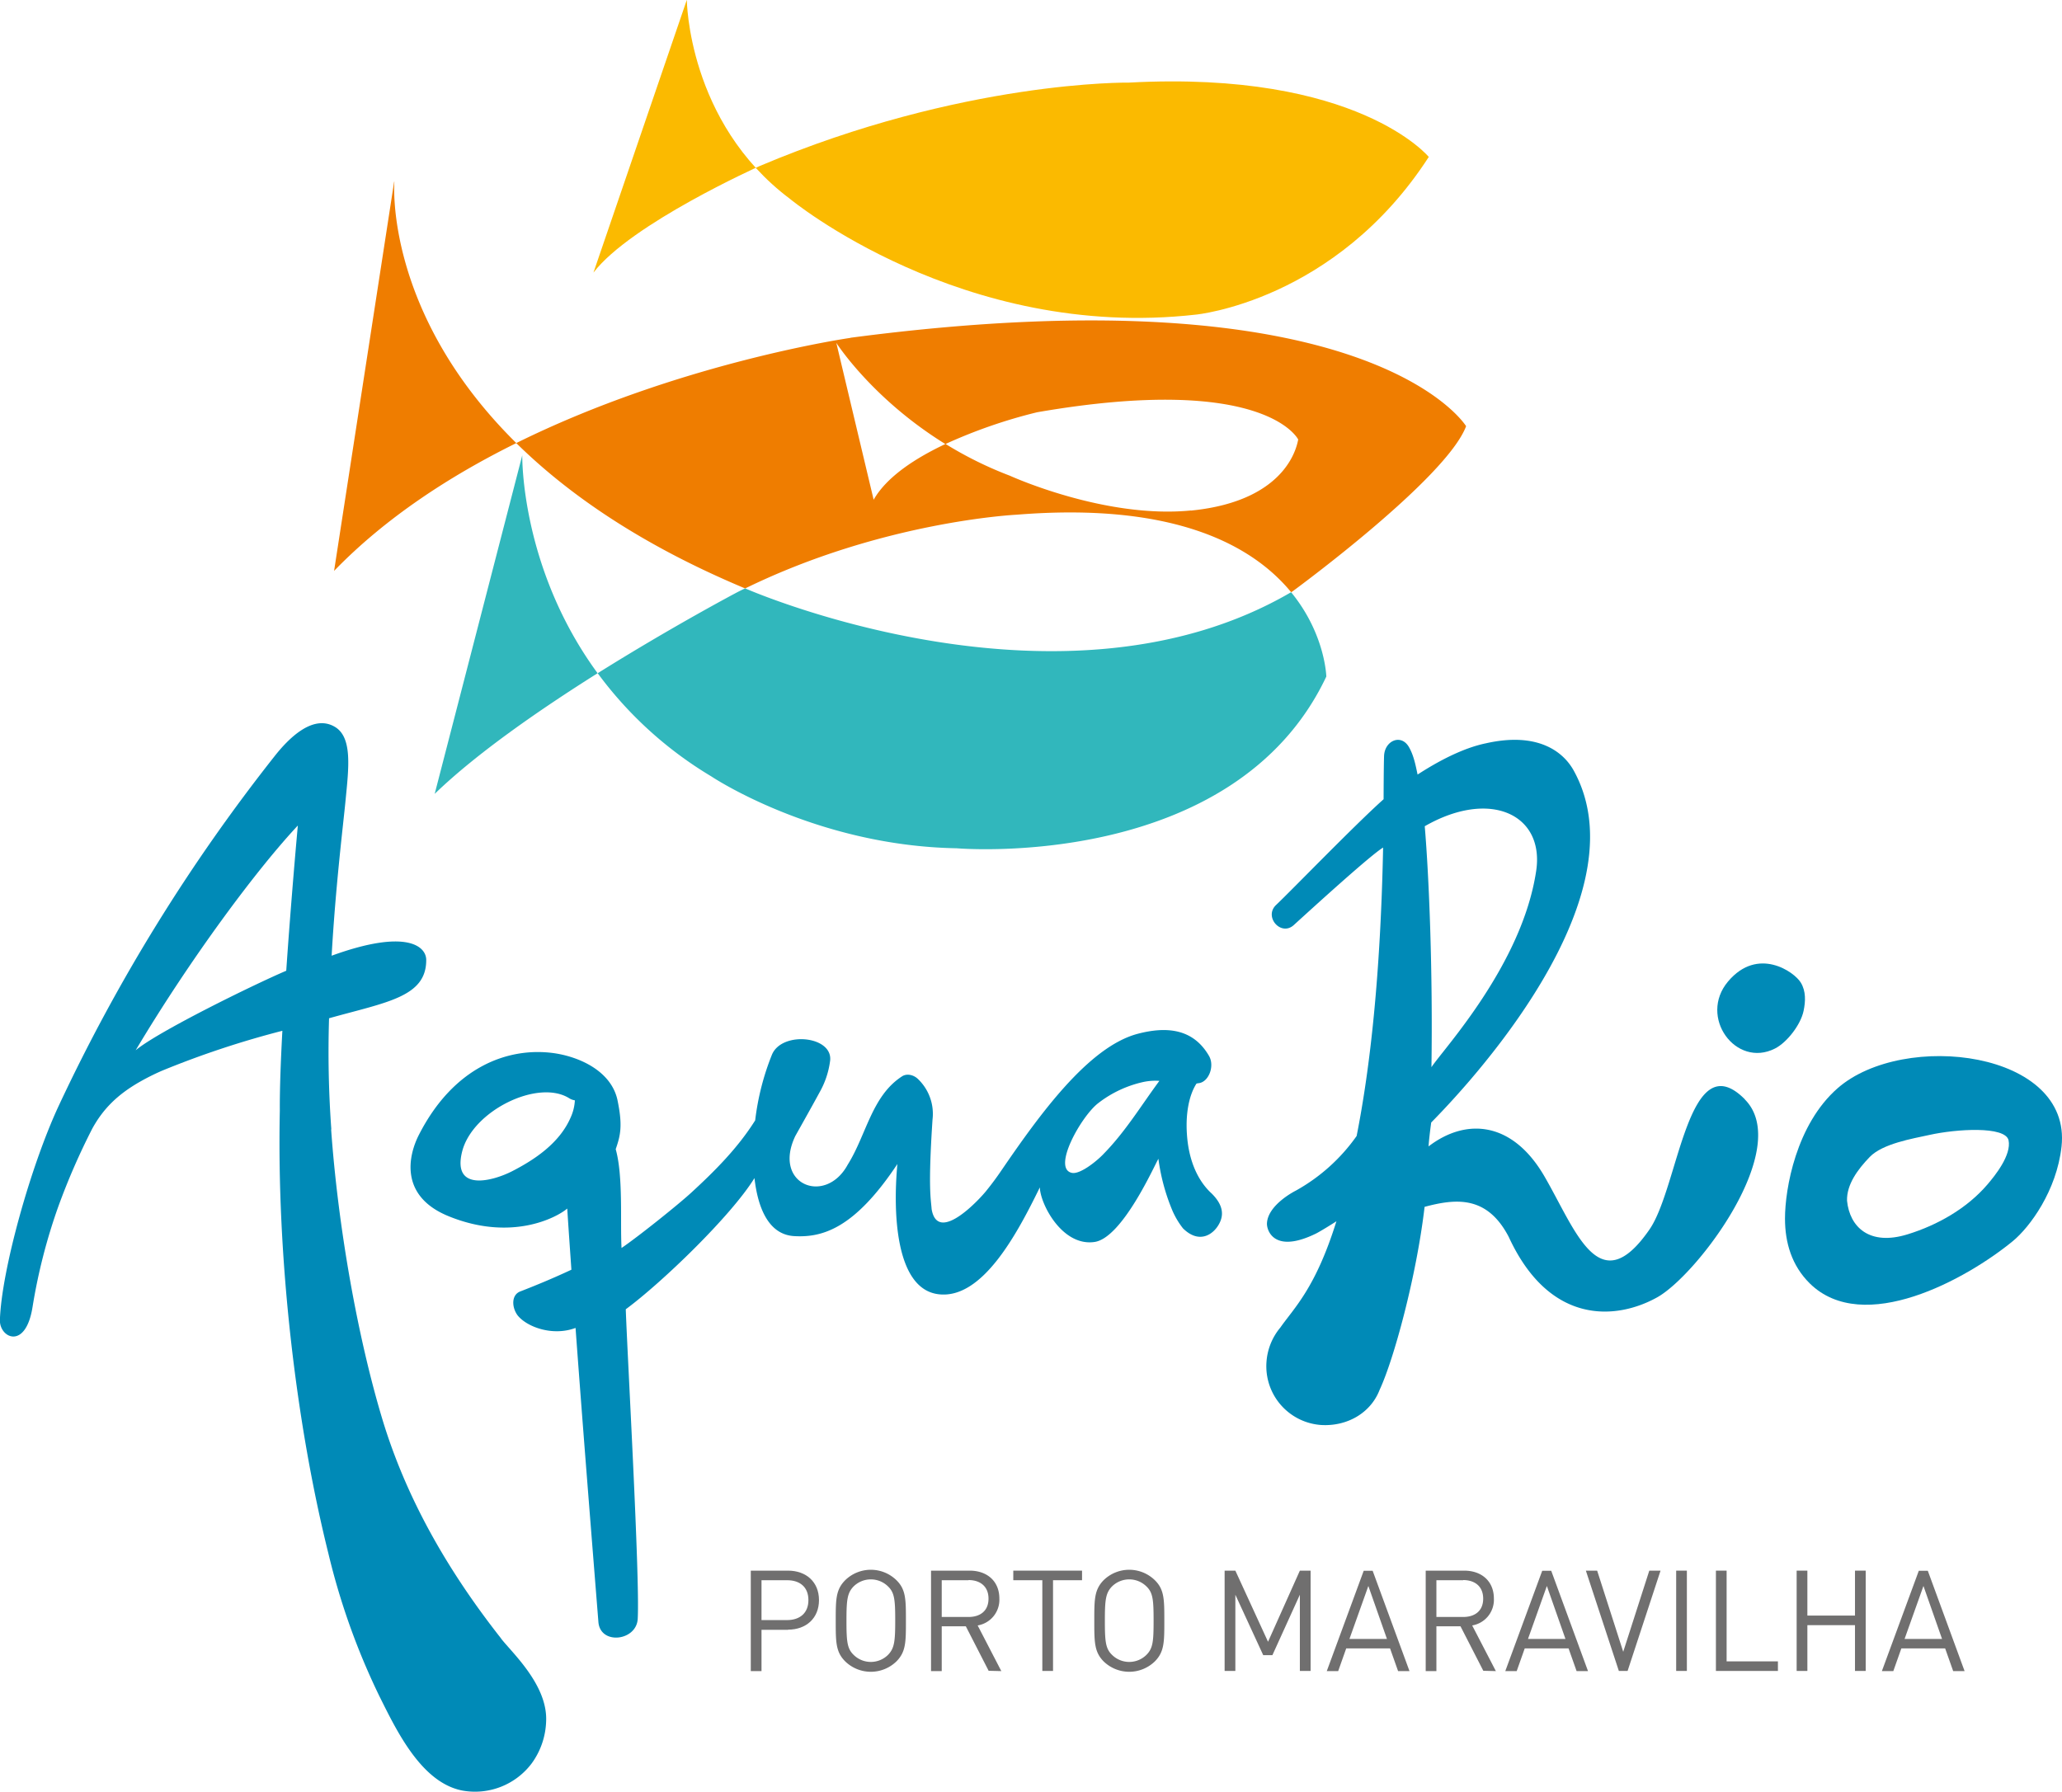 <svg id="Layer_1" data-name="Layer 1" xmlns="http://www.w3.org/2000/svg" viewBox="0 0 665.11 578"><defs><style>.cls-1{fill:#008ab7;}.cls-2{fill:#fbba00;}.cls-3{fill:#31b7bc;}.cls-4{fill:#ef7d00;}.cls-5{fill:#706f6f;}</style></defs><title>AQUA RIO</title><path class="cls-1" d="M621,334c.63-3.06.8-6.3-.9-9.11-2.07-3.47-13.87-11.78-23.48-.35s2.52,28,15.12,21.63c3.89-1.95,8.34-7.7,9.26-12.17" transform="translate(-39.24 -7.89)"/><path class="cls-1" d="M680.31,390c-6.65,7.77-16.13,13.11-25.69,16.07-12.39,3.87-18.77-2.34-19.61-10.83-.15-5.19,3.41-10.06,7.35-14.13,4.17-4.28,13.7-5.87,19.22-7.08,8.74-1.94,24.41-2.91,25.53,1.7,1,4.8-4.41,11.48-6.8,14.27M615,401c0,7.78,2.16,15.17,8,20.94,17.31,17,50.55-1.39,65.47-13.64,5.5-4.52,14.15-16.24,15.73-30.52,3.4-30.84-50.89-37.44-72.2-18.84-13.38,11.68-17,32.43-17,42.06" transform="translate(-39.24 -7.89)"/><path class="cls-2" d="M500.12,58.54s-22.92-28-96.76-24c0,0-53.57-.81-119.12,26.93,0,0-41.59,18.64-53.58,34.37l30.12-88s.26,39.46,33.31,64.24c0,0,55.43,45.85,130.87,37.31,0,0,45-4.25,75.16-50.9" transform="translate(-39.24 -7.89)"/><path class="cls-3" d="M207.7,154.77,179.45,264c13.61-13.16,34-27.24,52.55-38.92-25-34.11-24.3-70.34-24.3-70.34m248,44.2c-73,42.62-172,.56-176.12-1.24-.84.4-1.71.83-2.55,1.26,0,0-21,11.08-45,26.12a125.4,125.4,0,0,0,36.58,33.24s33.41,22.43,79.21,23.23c0,0,89.39,7.77,119.23-55.4,0,0-.31-13.72-11.36-27.21" transform="translate(-39.24 -7.89)"/><path class="cls-4" d="M313.56,116.89s-55.16,7.87-107.8,33.94c16.64,16.39,40.22,32.82,73.68,46.83l.15.07C324,176,367.13,173.94,367.13,173.94c51.53-4.17,76.47,10.28,88.58,25l.43-.26s49.57-36.24,56-53.3c0,0-30.91-50.63-198.55-28.53m109.83,55.72c-27.87,2.77-58.41-11.2-58.41-11.2a121.52,121.52,0,0,1-20.78-10.26c-9.62,4.53-18.94,10.53-23.19,18L309,118.5s11.47,18,35.18,32.65a164.72,164.72,0,0,1,29.58-10.26c73.81-12.78,84.23,8.8,84.23,8.8-.27.79-2.51,19.74-34.62,22.92m-257-106.08L147,192.07c16.64-17.2,37.5-30.72,58.78-41.24-42.79-42.25-39.33-84.3-39.33-84.3" transform="translate(-39.24 -7.89)"/><path class="cls-5" d="M293.14,517.68h-8.27v12.86h8.27c4,0,6.86-2.18,6.86-6.45s-2.82-6.41-6.86-6.41m.32,16h-8.59V547h-3.46V514.59h12c5.9,0,10,3.68,10,9.5s-4.09,9.54-10,9.54" transform="translate(-39.24 -7.89)"/><path class="cls-5" d="M325.72,519.72a7.92,7.92,0,0,0-11.18,0c-2,2.09-2.27,4.28-2.27,11s.23,9,2.27,11a7.89,7.89,0,0,0,11.18,0c2-2.09,2.28-4.27,2.28-11s-.23-9-2.28-11m2.68,24.14a11.86,11.86,0,0,1-16.54,0c-3.05-3.05-3.05-6.23-3.05-13.09s0-10,3.05-13.09a11.83,11.83,0,0,1,16.54,0c3.05,3,3.05,6.23,3.05,13.09s0,10-3.05,13.09" transform="translate(-39.24 -7.89)"/><path class="cls-5" d="M351.67,517.68H343v11.86h8.63c3.77,0,6.46-1.95,6.46-5.91s-2.69-6-6.46-6m6.5,29.27-7.36-14.36H343V547h-3.45V514.59H352c5.64,0,9.59,3.41,9.59,9a8.39,8.39,0,0,1-7,8.68L362.22,547Z" transform="translate(-39.24 -7.89)"/><polygon class="cls-5" points="339.66 509.79 339.66 539.06 336.21 539.06 336.21 509.79 326.84 509.79 326.84 506.7 349.02 506.7 349.02 509.79 339.66 509.79"/><path class="cls-5" d="M409.07,519.72a7.92,7.92,0,0,0-11.18,0c-2,2.09-2.27,4.28-2.27,11s.23,9,2.27,11a7.89,7.89,0,0,0,11.18,0c2.05-2.09,2.27-4.27,2.27-11s-.22-9-2.27-11m2.68,24.14a11.86,11.86,0,0,1-16.54,0c-3-3.05-3-6.23-3-13.09s0-10,3-13.09a11.83,11.83,0,0,1,16.54,0c3.05,3,3.05,6.23,3.05,13.09s0,10-3.05,13.09" transform="translate(-39.24 -7.89)"/><polygon class="cls-5" points="419.28 539.06 419.28 514.47 410.42 533.97 407.46 533.97 398.47 514.47 398.47 539.06 395.01 539.06 395.01 506.7 398.47 506.7 409.01 529.65 419.28 506.7 422.74 506.7 422.74 539.06 419.28 539.06"/><path class="cls-5" d="M480.61,519.54l-6.1,17.09h12.1ZM490.2,547l-2.59-7.32H473.47L470.88,547H467.2l11.91-32.36H482L493.88,547Z" transform="translate(-39.24 -7.89)"/><path class="cls-5" d="M511.19,517.68h-8.63v11.86h8.63c3.77,0,6.46-1.95,6.46-5.91s-2.69-6-6.46-6m6.5,29.27-7.36-14.36h-7.77V547h-3.45V514.59h12.4c5.64,0,9.59,3.41,9.59,9a8.39,8.39,0,0,1-7,8.68L521.74,547Z" transform="translate(-39.24 -7.89)"/><path class="cls-5" d="M538.19,519.54l-6.09,17.09h12.09ZM547.78,547l-2.59-7.32H531.05L528.46,547h-3.68l11.91-32.36h2.91L551.46,547Z" transform="translate(-39.24 -7.89)"/><polygon class="cls-5" points="524.99 539.06 522.17 539.06 511.53 506.7 515.17 506.7 523.58 532.88 531.99 506.7 535.62 506.7 524.99 539.06"/><rect class="cls-5" x="540.66" y="506.7" width="3.45" height="32.36"/><polygon class="cls-5" points="553.48 539.06 553.48 506.7 556.93 506.7 556.93 535.97 573.48 535.97 573.48 539.06 553.48 539.06"/><polygon class="cls-5" points="598.34 539.06 598.34 524.29 582.98 524.29 582.98 539.06 579.52 539.06 579.52 506.7 582.98 506.7 582.98 521.2 598.34 521.2 598.34 506.7 601.79 506.7 601.79 539.06 598.34 539.06"/><path class="cls-5" d="M659.66,519.54l-6.09,17.09h12.09ZM669.25,547l-2.59-7.32H652.53L649.94,547h-3.69l11.91-32.36h2.91L672.93,547Z" transform="translate(-39.24 -7.89)"/><path class="cls-1" d="M395.11,380.26c-2.54,2.61-7.65,6.57-10.16,6-6.43-1.43,3.05-18.3,8.56-22.51a36.68,36.68,0,0,1,14.6-6.82,18.83,18.83,0,0,1,5.1-.35c-5.92,8-11,16.46-18.1,23.67M223.32,368.37c-3.61,8.37-11.77,13.7-18.82,17.33-6.3,3.24-19.5,6.82-16.19-6.32s24.54-23.55,34.59-17.15a4.94,4.94,0,0,0,1.77.64,15.29,15.29,0,0,1-1.35,5.5m197.45,35.75c5.52,5.49,10.33,1.74,12-2,1.49-3.29.18-6.32-2.67-9.17-4-3.63-7.37-9.81-8-19-.46-6.29.5-12.48,3.06-16.47a2.6,2.6,0,0,1,.66-.14c3.27-.31,5.3-5.5,3.4-8.79-5.15-8.92-13.81-9.56-23-7.15-15.91,4.2-31.69,26.12-44.06,44.21-1.47,2.16-3,4.23-4.65,6.27-1.73,2.27-15.78,17.78-17.77,6.07-.21-3.19-1.19-6.54.29-28.88a15.53,15.53,0,0,0-4.61-13c-1.26-1.29-3.44-2-5.13-1-9.87,6.32-11.55,18.87-17.6,28.53-7.21,13.3-24.39,6.39-16.91-9.24,0,0,5.77-10.26,7.85-14.13a27.76,27.76,0,0,0,3.32-9.77c1.49-8.34-15.48-10.15-18.72-2.31a82.77,82.77,0,0,0-5.4,21.17c-5.57,8.88-13,16.33-20.64,23.35-4.53,4.14-17.34,14.36-22.47,17.83-.46-8.51.58-23.12-1.88-31.88,1.58-4.54,2.29-7.68.52-16.08-2.16-9.24-12.39-13.84-20.86-14.95-14.41-1.84-31.9,4.4-43.12,26.37-3.49,6.8-6.33,19.85,9.61,26.31,20.06,8.15,34.65.54,38.22-2.49.41,6.58.89,13.17,1.34,19.73-5.46,2.56-11,4.88-16.47,7-3,1.14-2.76,5.2-.88,7.73,3,3.75,11.29,6.82,18.69,4.05,2.31,31.65,4.85,63.23,7.37,94.87.59,7.51,12.28,6.15,12.68-1,.75-13.26-3.39-85.87-3.85-99.89,11.67-8.61,34-30.14,41.51-42.32,1.15,10.13,4.8,18.26,12.82,18.72,9,.52,19.39-2.33,33.28-23.26-1.48,15.93-.55,40.21,13.16,42,14.24,1.86,25.58-19.72,32.79-34.47.1,5.3,7.19,19.15,17.64,17.62,9-1.3,19.39-24.85,20.6-26.83a65.09,65.09,0,0,0,4.2,15.94,26,26,0,0,0,3.69,6.45" transform="translate(-39.24 -7.89)"/><path class="cls-1" d="M83,346.72c17.62-29.55,39-58.3,52.31-72.51-.2,2.15-2.16,23.81-3.74,46.85-10.61,4.53-41.38,19.63-48.57,25.66M200.9,536.51c-16.86-21.42-30.58-44.88-38.47-71.24s-14.14-61.58-16.38-93l.06-.06a344.87,344.87,0,0,1-.73-35.82c18.46-5.19,31.4-6.82,31.34-18.82,0-4.35-6.23-10.18-30.51-1.36,1.3-22.82,3.77-42.55,4.48-50,1-10.39,2.34-20.46-3.47-23.85-7.26-4.27-15.28,4.27-19.29,9.33A574.7,574.7,0,0,0,58.21,364.56c-9.13,19.57-18.49,53.26-19,69.16-.17,5.79,8.31,9.85,10.53-4.2A183.94,183.94,0,0,1,58,397.26,219.28,219.28,0,0,1,69,372c3.46-6.31,8.1-11,15.45-15.17a72.94,72.94,0,0,1,7.08-3.53,295.35,295.35,0,0,1,38.79-12.87c-.53,9.83-.87,18.94-.82,25.79h0c-1,47.1,5.05,100.19,15.68,142.9A224.58,224.58,0,0,0,161.57,555c5.6,11.25,13.56,27.93,26.76,30.53a22.88,22.88,0,0,0,22.45-8.81,24.33,24.33,0,0,0,4.62-13.59c.5-11.6-10.93-22-14.5-26.58" transform="translate(-39.24 -7.89)"/><path class="cls-1" d="M534.72,289c-4.59,30.29-30.13,57.57-33.76,63.18.46-30.76-.76-61.17-2.16-77.74,21.13-12.14,38.77-3.75,35.92,14.56m67.33,73.53c-18.38-18.48-21.27,28.27-30.76,42-16.28,23.57-23.72.37-33.91-17.18-10.33-17.76-25.25-18.9-37.35-9.62.12-1.95.51-5.21.85-7.7,3.49-3.66,70.11-69.68,46-113.5-3.47-6.31-11.83-12.57-28.32-8.85-7.54,1.55-15.6,5.89-22.07,10.09-.57-2.68-1.2-6.15-2.81-8.91-2.56-4.35-7.82-2-8,2.92-.12,3.32-.15,12.9-.15,13.95-9,8-29.95,29.65-34.67,34.1-4.06,3.82,1.57,10.25,5.7,6.49,6.37-5.8,24.88-22.67,28.81-25-.83,41.16-4.18,71.05-8.54,93.05A59,59,0,0,1,457.21,392s-9.15,4.53-9.31,10.68c0,2.4,2.52,9.7,15.89,3.13,2.32-1.23,6.44-3.87,6.52-3.93-6.73,21.58-13.59,27.87-18.09,34.29a19.35,19.35,0,0,0-4.48,11.25,19,19,0,0,0,17.71,20.19c8.33.47,15.93-3.87,18.81-11.38,4.57-9.79,11.86-36.51,14.49-59,10-2.66,20.13-3.8,27.15,9.71,13.23,28.69,34.87,26.73,47.86,19.49s43.87-48.21,28.29-63.85" transform="translate(-39.24 -7.89)"/></svg>